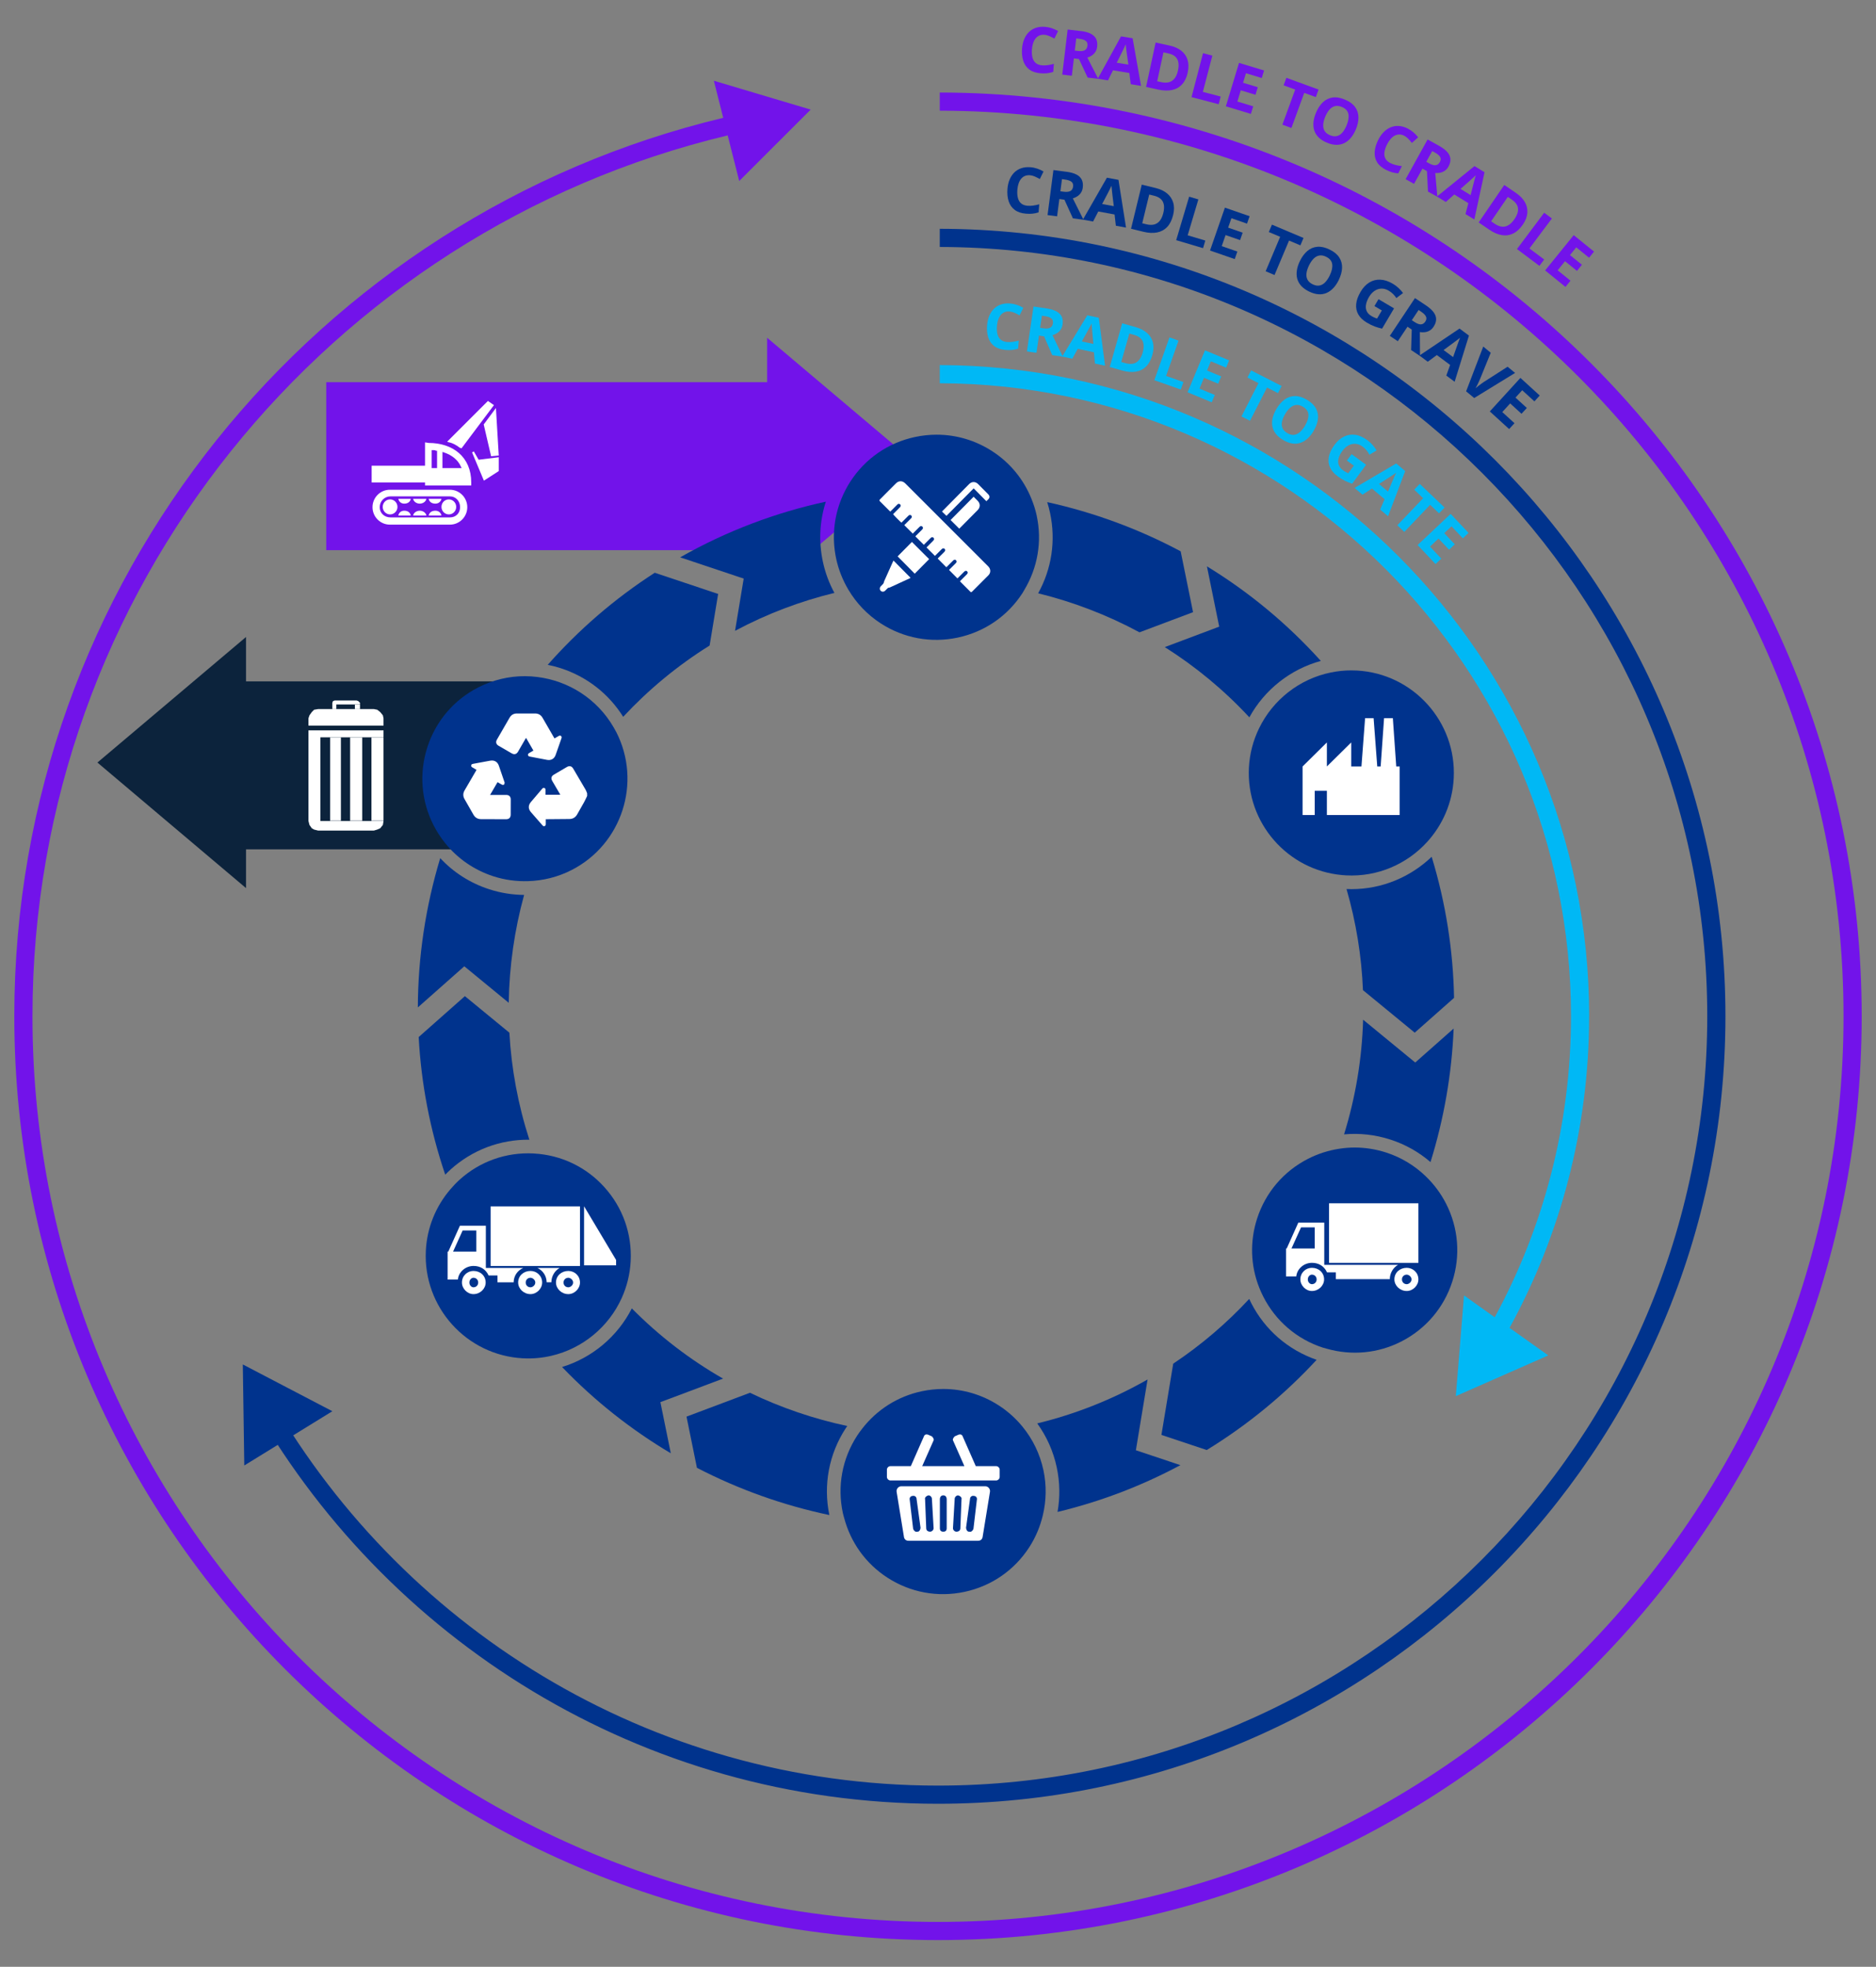 <?xml version="1.0" encoding="UTF-8"?><svg id="a" xmlns="http://www.w3.org/2000/svg" viewBox="0 0 787 825"><rect x="0" y="0" width="787" height="825" fill="#808080" stroke="none"/><defs><style>.b{fill:#00b8f5;}.b,.c,.d,.e,.f,.g{stroke-width:0px;}.c,.d{fill:#fff;}.d{fill-rule:evenodd;}.e{fill:#00338d;}.f{fill:#7213ea;}.g{fill:#0c233c;}</style></defs><polygon class="g" points="228.65 285.81 103.21 285.81 103.21 267.19 72.04 293.53 40.87 319.86 72.04 346.2 103.21 372.53 103.21 356.28 228.65 356.28 228.65 285.81"/><polygon class="f" points="353 168.02 321.82 141.68 321.82 160.31 136.86 160.31 136.86 230.77 321.82 230.77 321.82 247.02 353 220.69 384.17 194.35 353 168.02"/><path class="e" d="m184.67,359.97c-6.11,20.25-9.31,41.35-9.38,62.61l19.49-17.25.27.22,18.37,15.09c.22-15.33,2.41-30.54,6.45-45.25-4.92-.04-9.85-.82-14.66-2.38-7.97-2.58-14.97-7.08-20.53-13.04Z"/><path class="e" d="m261.44,300.67c10.49-11.27,22.6-21.37,36.25-29.89l3.58-21.64-2.7-.9-23.89-7.99c-17.05,11-32.04,24.06-44.9,38.62,1.83.37,3.65.83,5.45,1.42,10.98,3.56,20.14,10.73,26.2,20.39Z"/><path class="e" d="m280.83,586.74l22.5-8.46c-13.87-7.94-26.76-17.8-38.27-29.45-5.99,11.76-16.58,20.71-29.27,24.58,13.68,14.25,29.06,26.37,45.62,36.19l-4.37-21.45,3.78-1.42Z"/><path class="e" d="m188.97,490.61c9.16-8.26,20.85-12.67,33.1-12.54-4.76-14.72-7.54-29.81-8.38-44.89l-18.66-15.33-.69.61-18.7,16.55c1.05,19.41,4.72,38.83,11.14,57.73.71-.73,1.44-1.44,2.21-2.13Z"/><path class="e" d="m564.87,372.91c4.04,13.96,6.33,28.2,6.9,42.42l19.09,15.68,2.63,2.16,16.5-14.6c-.36-19.83-3.46-39.75-9.39-59.18-8.8,8.43-20.71,13.58-33.68,13.58-.68,0-1.36-.02-2.05-.05Z"/><path class="e" d="m510.48,263.23l-21.84,8.21c12.89,8.14,24.84,17.99,35.48,29.46,6.32-11.53,17.15-20.16,29.98-23.67-14.15-15.69-30.27-28.97-47.78-39.67l5.15,25.3-.99.37Z"/><path class="e" d="m583.3,478.02c6.28,2.03,11.96,5.26,16.81,9.44,5.64-18.14,8.93-36.98,9.71-56.02l-16.11,14.25-3.68-3.02-18.19-14.94c-.47,16.35-3.18,32.54-7.99,48.1,6.48-.59,13.07.12,19.44,2.19Z"/><path class="e" d="m524.88,546.55c-.29-.56-.55-1.13-.82-1.7-9.36,10.09-20,19.24-31.88,27.16l-4.1,24.74-.85,5.14,19,6.35c17.45-10.69,32.85-23.49,46.11-37.84-11.95-4.14-21.69-12.55-27.46-23.84Z"/><path class="e" d="m476.51,608.35l1.02-6.19,3.89-23.51c-14.84,8.46-30.42,14.57-46.29,18.42,3.93,5.43,6.74,11.66,8.18,18.41,1.34,6.27,1.43,12.61.34,18.73,17.61-4.24,34.93-10.73,51.54-19.63l-18.67-6.24Z"/><path class="e" d="m354.75,599.16c.22-.34.46-.67.68-1-14.08-3-27.8-7.67-40.82-13.94l-23.74,8.93-2.87,1.08,4.37,21.47c17.57,9.1,36.28,15.75,55.55,19.81-2.61-12.62-.19-25.52,6.83-36.35Z"/><path class="e" d="m310.66,242.24l1.33.45-3.63,21.92c13.44-7.17,27.44-12.44,41.68-15.91-2.21-4.07-3.86-8.49-4.85-13.15-1.81-8.48-1.34-17.09,1.26-25.12-20.96,4.54-41.56,12.25-61.12,23.35l25.31,8.47Z"/><path class="e" d="m435.53,248.87c14.75,3.64,29.05,9.11,42.5,16.37l22.47-8.45-.11-.53-5.09-25c-17.67-9.43-36.53-16.35-55.99-20.64.47,1.49.87,3,1.2,4.55,2.48,11.59.69,23.42-4.99,33.69Z"/><path class="e" d="m434.93,216.38c-.52-2.45-1.28-4.8-2.2-7.08-3.27-8.17-8.94-15.15-16.48-20.03-7.05-4.57-15.1-6.93-23.31-6.93-3.02,0-6.05.32-9.07.96-11.24,2.4-20.87,9.03-27.12,18.67-1.48,2.28-2.71,4.67-3.72,7.13-3.26,7.94-4.08,16.67-2.25,25.25,1,4.66,2.76,9.02,5.12,13.01,3.34,5.62,7.91,10.45,13.55,14.11,9.64,6.25,21.15,8.37,32.38,5.97,11.24-2.4,20.87-9.03,27.12-18.67.26-.4.47-.82.71-1.22,5.66-9.39,7.56-20.38,5.26-31.16Z"/><path class="e" d="m569.1,281.27c-.75-.04-1.49-.06-2.23-.06-2.92,0-5.77.3-8.54.87-13.2,2.68-24.33,11.47-30.13,23.4-2.45,5.03-3.97,10.61-4.27,16.54-1.19,23.15,16.24,43.02,39.14,45.05.53.05,1.07.1,1.61.12,13.32.7,25.56-4.78,33.94-13.94,6.52-7.12,10.7-16.45,11.23-26.82,1.22-23.69-17.06-43.95-40.75-45.17Z"/><path class="e" d="m606.6,504.82c-2.2-4.3-5.07-8.1-8.44-11.36-4.65-4.5-10.28-7.95-16.61-10-4.36-1.41-8.84-2.11-13.3-2.11-2.13,0-4.25.18-6.36.5-4.53.69-8.97,2.09-13.16,4.23-10.23,5.23-17.82,14.13-21.36,25.06-3.11,9.6-2.77,19.77.91,29.03.51,1.28,1.07,2.55,1.71,3.79,5.23,10.23,14.12,17.82,25.06,21.36.5.16,1,.26,1.5.41,10.49,2.99,21.55,1.97,31.32-3.02,10.23-5.23,17.82-14.13,21.36-25.06,3.54-10.93,2.61-22.59-2.62-32.82Z"/><path class="e" d="m437.72,616.68c-1.45-6.8-4.48-13-8.76-18.23-2.79-3.41-6.11-6.42-9.92-8.89-7.05-4.57-15.1-6.93-23.31-6.93-3.02,0-6.05.32-9.07.96-10.06,2.15-18.81,7.71-25.02,15.76-.73.94-1.44,1.9-2.09,2.91-6.25,9.64-8.37,21.14-5.97,32.38.15.71.37,1.38.55,2.08,2.74,10.34,9.09,19.18,18.13,25.04,9.64,6.25,21.15,8.37,32.38,5.97,11.24-2.4,20.87-9.03,27.12-18.67,2.71-4.19,4.6-8.73,5.72-13.45,1.47-6.14,1.6-12.57.25-18.93Z"/><path class="e" d="m253.55,497.98c-7.65-8.48-18.12-13.48-29.51-14.12-.07,0-.15-.02-.22-.02-11.48-.59-22.5,3.32-31.03,11.02-1.39,1.26-2.65,2.61-3.85,4.01-6.16,7.18-9.8,16.12-10.29,25.72-1.22,23.69,17.06,43.95,40.75,45.17,4.13.22,8.15-.17,11.98-1.07,13.08-3.06,23.99-12.13,29.46-24.27,2.13-4.73,3.45-9.93,3.73-15.41.59-11.48-3.32-22.49-11.02-31.03Z"/><path class="e" d="m258.53,307.08c-.34-.67-.72-1.31-1.09-1.96-6.96-12.05-19.01-19.54-32.03-21.15-1.74-.21-3.5-.34-5.26-.34-6.58,0-13.25,1.51-19.5,4.7-10.23,5.23-17.82,14.13-21.36,25.06-3.54,10.93-2.61,22.59,2.62,32.82,1.36,2.65,2.97,5.12,4.79,7.39,5.2,6.49,12.17,11.34,20.27,13.97,4.79,1.55,9.71,2.19,14.59,2.04,6.27-.19,12.48-1.72,18.23-4.66,21.12-10.79,29.53-36.75,18.74-57.88Z"/><polygon class="d" points="585.74 321.51 584.31 301.24 580.63 301.24 579.2 321.51 577.77 321.51 576.24 301.24 572.67 301.24 571.14 321.51 566.85 321.51 566.85 311.43 556.64 321.51 556.64 311.43 546.44 321.51 546.44 341.87 551.54 341.87 551.54 331.69 556.64 331.69 556.64 341.87 587.17 341.87 587.17 321.51 585.74 321.51 585.74 321.51 585.74 321.51"/><path class="d" d="m551.53,523.7h-9.74l4.01-8.86h5.73v8.86h0Zm34.94,6.86h-30.93v-17.72h-10.88l-4.87,10.86h-.29v11.72h4.3c.29-3.14,3.15-5.71,6.59-5.71,2.86,0,5.16,1.43,6.3,4h3.72v2.86h22.63c0-2.57,1.43-4.86,3.44-6"/><polygon class="d" points="557.55 504.74 595.03 504.74 595.03 529.73 557.55 529.73 557.55 504.74 557.55 504.74"/><path class="d" d="m550.35,538.67c-.85,0-1.71-.86-1.71-2s.85-2,1.71-2c1.14,0,1.99.86,1.99,2s-.85,2-1.99,2m0-6.86c-2.56,0-4.83,2-4.83,4.86,0,2.57,2.27,4.86,4.83,4.86,2.84,0,5.12-2.29,5.12-4.86,0-2.86-2.27-4.86-5.12-4.86"/><path class="d" d="m590.14,538.67c-1.15,0-2.01-.86-2.01-2s.86-2,2.01-2c.86,0,2.01.86,2.01,2s-1.15,2-2.01,2m0-6.86c-2.88,0-5.18,2-5.18,4.86,0,2.57,2.3,4.86,5.18,4.86,2.59,0,4.89-2.29,4.89-4.86,0-2.86-2.3-4.86-4.89-4.86"/><polygon class="d" points="205.82 506.05 243.31 506.05 243.31 531.04 205.82 531.04 205.82 506.05 205.82 506.05"/><path class="d" d="m198.62,539.98c-.85,0-1.71-.86-1.71-2s.85-2,1.71-2c1.14,0,1.99.86,1.99,2s-.85,2-1.99,2m0-6.86c-2.56,0-4.83,2-4.83,4.86,0,2.57,2.27,4.86,4.83,4.86,2.84,0,5.12-2.29,5.12-4.86,0-2.86-2.27-4.86-5.12-4.86"/><path class="d" d="m238.42,539.98c-1.15,0-2.01-.86-2.01-2s.86-2,2.01-2c.86,0,2.01.86,2.01,2s-1.15,2-2.01,2m0-6.86c-2.88,0-5.18,2-5.18,4.86,0,2.57,2.3,4.86,5.18,4.86,2.59,0,4.89-2.29,4.89-4.86,0-2.86-2.3-4.86-4.89-4.86"/><path class="c" d="m222.66,537.93s-.02.01-.03.01c-.04,0-.09-.03-.14-.05-.02,0-.04.01-.04.01l.09.17s.08-.09.11-.14Z"/><path class="c" d="m225.45,531.87c2.28,1.05,3.83,3.3,3.88,6h1.98c0-2.57,1.43-4.86,3.44-6h-9.3Z"/><path class="c" d="m219.47,531.87h-15.65v-17.72h-10.88l-4.87,10.86h-.29v11.72h4.3c.29-3.14,3.15-5.71,6.59-5.71,2.86,0,5.16,1.43,6.3,4h3.72v2.86h6.79c.04-2.73,1.62-4.96,3.99-6Zm-19.66-6.86h-9.74l4.01-8.86h5.73v8.86Z"/><path class="d" d="m222.55,539.98c-1.15,0-2.01-.86-2.01-2s.86-2,2.01-2c.86,0,2.01.86,2.01,2s-1.15,2-2.01,2m0-6.86c-2.88,0-5.18,2-5.18,4.86,0,2.57,2.3,4.86,5.18,4.86,2.59,0,4.89-2.29,4.89-4.86,0-2.86-2.3-4.86-4.89-4.86"/><polygon class="c" points="245.02 505.99 245.02 530.78 258.46 530.78 258.46 528.52 245.02 505.99"/><path class="d" d="m413.39,623.45h-35.33c-1.19,0-2.15,1.19-1.91,2.38l3.1,19.04c.24.95.95,1.43,1.91,1.43h29.12c.95,0,1.67-.48,1.91-1.43l3.1-19.04c.24-1.19-.72-2.38-1.91-2.38h0Zm-28.41,19.04h-.24c-.72.24-1.43-.48-1.67-1.19l-1.43-12.14c-.24-.95.48-1.67,1.19-1.67h0c.95-.24,1.67.48,1.67,1.19l1.67,12.14c0,.71-.48,1.67-1.19,1.67h0Zm5.25,0h0c-.95,0-1.67-.48-1.67-1.43l-.48-12.14c-.24-.71.48-1.43,1.43-1.67h0c.72,0,1.43.71,1.43,1.43l.72,12.37c0,.71-.72,1.43-1.43,1.43h0Zm6.92-1.43c0,.95-.48,1.43-1.43,1.43h0c-.95,0-1.43-.48-1.43-1.43v-12.14c0-.95.48-1.67,1.43-1.67h0c.95,0,1.43.71,1.43,1.67v12.14h0Zm5.73,0c0,.95-.72,1.43-1.67,1.43h0c-.72,0-1.43-.71-1.43-1.43l.72-12.37c0-.71.72-1.43,1.43-1.43h0c.95.24,1.67.95,1.43,1.67l-.48,12.14h0Zm6.92-11.9l-1.43,12.14c-.24.71-.95,1.43-1.67,1.19h-.24c-.72,0-1.19-.95-1.19-1.67l1.67-12.14c0-.71.72-1.43,1.67-1.19h0c.72,0,1.43.71,1.19,1.67h0Z"/><path class="d" d="m417.95,615h-8.6l-5.5-12.5c-.24-.72-.96-.96-1.67-.72l-1.67.72c-.48.48-.96,1.2-.72,1.68l4.78,10.81h-17.69l4.78-10.81c.24-.48-.24-1.2-.72-1.68l-1.67-.72c-.72-.24-1.43,0-1.67.72l-5.5,12.5h-8.6c-.72,0-1.43.72-1.43,1.44v3.12c0,.72.72,1.44,1.43,1.44h44.45c.72,0,1.43-.72,1.43-1.44v-3.12c0-.72-.72-1.44-1.43-1.44h0Z"/><path class="c" d="m407.64,248.33h-.45c-1.49-1.49-2.97-2.98-4.48-4.49.14-.15.24-.27.36-.39.83-.84,1.67-1.67,2.51-2.51.47-.47.52-.91.15-1.27-.36-.36-.8-.31-1.27.16-.85.84-1.69,1.69-2.54,2.54-.1.1-.22.2-.27.25-1.19-1.2-2.34-2.36-3.52-3.55.07-.07.18-.19.3-.31.8-.8,1.61-1.61,2.41-2.41.11-.11.22-.21.31-.34.21-.3.17-.75-.08-1-.26-.26-.68-.3-1-.08-.12.09-.23.2-.34.31-.82.81-1.63,1.63-2.45,2.44-.11.11-.24.22-.29.26-1.23-1.24-2.41-2.43-3.62-3.65.06-.06.17-.19.29-.3.8-.8,1.61-1.61,2.41-2.41.11-.11.22-.21.3-.34.23-.32.19-.73-.08-1-.26-.27-.67-.31-1-.09-.12.08-.23.2-.34.3-.82.81-1.63,1.63-2.44,2.44-.12.12-.24.22-.3.28-1.19-1.19-2.35-2.35-3.53-3.53.07-.08.18-.2.3-.31.81-.82,1.63-1.63,2.44-2.45.12-.12.24-.24.32-.38.19-.32.12-.71-.14-.95-.28-.26-.64-.29-.96-.07-.12.08-.23.2-.34.3-.82.81-1.63,1.63-2.44,2.44-.12.12-.24.22-.32.3-1.19-1.18-2.35-2.34-3.54-3.53.08-.09.19-.21.31-.33.8-.8,1.61-1.61,2.41-2.41.12-.12.24-.24.33-.37.2-.29.15-.72-.08-.97-.25-.26-.68-.31-1-.1-.12.08-.23.2-.34.3-.82.81-1.63,1.63-2.44,2.44-.11.11-.24.22-.29.27-1.19-1.19-2.36-2.35-3.54-3.53.06-.07.18-.19.29-.31.8-.8,1.61-1.61,2.41-2.41.1-.1.2-.19.28-.3.21-.28.22-.66.03-.93-.19-.28-.55-.41-.89-.28-.18.07-.34.2-.47.34-.84.83-1.67,1.67-2.51,2.51-.11.11-.24.22-.35.32-.6-.46-3.34-3.25-3.49-3.56.1-.1.2-.22.31-.32.81-.82,1.63-1.63,2.44-2.45.11-.11.22-.21.3-.34.32-.47.11-1.03-.44-1.19-.35-.11-.62.05-.85.29-.86.86-1.71,1.72-2.57,2.57-.12.12-.24.22-.39.36-1.51-1.51-3-3-4.49-4.48,0-.15,0-.3,0-.45,1.28-1.29,2.57-2.58,3.85-3.87,1.02-1.02,2.03-2.04,3.06-3.06,1.16-1.15,2.67-1.14,3.84,0,.22.21.43.43.65.64,9.35,9.35,18.7,18.7,28.05,28.05,2.06,2.06,4.12,4.11,6.17,6.18,1.08,1.09,1.12,2.64.06,3.71-2.32,2.35-4.67,4.68-7.01,7.01Z"/><path class="c" d="m382.56,227.33c2.42,2.42,4.8,4.79,7.22,7.21-1.98,2-3.99,4.03-6.04,6.1-2.41-2.43-4.78-4.83-7.18-7.26,2.03-2.05,4.02-4.06,5.99-6.05Z"/><path class="c" d="m374.85,235.15c2.39,2.42,4.75,4.8,7.15,7.23-.16.09-.27.17-.39.22-2.69,1.24-5.39,2.48-8.09,3.72-.18.08-.37.18-.56.18-.33,0-.53.16-.73.38-.29.31-.59.61-.9.9-.56.53-1.32.55-1.84.06-.52-.5-.54-1.3-.02-1.88.34-.37.71-.71,1.04-1.08.12-.14.18-.33.24-.51.07-.2.09-.41.18-.6,1.23-2.75,2.46-5.5,3.7-8.25.05-.11.11-.21.21-.38Z"/><path class="c" d="m408.44,208.36c.4.41.77.77,1.13,1.13.21.22.43.43.64.65,1.06,1.12,1.06,2.63,0,3.75-.55.58-1.13,1.14-1.69,1.71-1.93,1.95-3.86,3.9-5.79,5.85-.11.12-.24.22-.32.3-1.21-1.21-2.4-2.4-3.63-3.62,3.18-3.22,6.4-6.47,9.67-9.77Z"/><path class="c" d="m395.17,214.6c.09-.1.18-.2.27-.3,3.7-3.74,7.39-7.48,11.09-11.22.87-.88,1.96-1.11,2.99-.61.27.13.53.31.74.52,1.45,1.44,2.89,2.9,4.32,4.36.7.72.68,1.44-.03,2.14-.24.23-.48.46-.77.74-1.78-1.79-3.54-3.57-5.32-5.38-3.84,3.88-7.64,7.72-11.41,11.53-.64-.61-1.24-1.19-1.86-1.79Z"/><path class="c" d="m245.74,331.39c-1.74-3-3.5-5.98-5.26-8.96-.64-1.09-1.57-1.33-2.66-.7-1.81,1.06-3.61,2.12-5.42,3.18-1.13.66-1.37,1.56-.71,2.69,1.03,1.76,2.07,3.53,3.1,5.29.08.14.15.29.25.48h-6.18c0-.65,0-1.27,0-1.89,0-.41-.04-.78-.49-.95-.46-.17-.73.1-.99.41-1.55,1.83-3.11,3.66-4.67,5.49-1.16,1.36-1.16,2.87,0,4.21,1.61,1.85,3.23,3.69,4.84,5.54.25.29.52.49.92.34.39-.15.5-.46.49-.85-.01-.67,0-1.34,0-2.04.22,0,.39,0,.56,0,3.09-.03,6.19-.07,9.28-.08,1.51,0,2.61-.65,3.35-1.97.97-1.72,1.96-3.43,2.92-5.16.45-.82.83-1.68,1.24-2.53v-1.12c-.19-.46-.34-.95-.59-1.38Z"/><path class="c" d="m229.5,318.74c1.68.32,3.02-.45,3.59-2.06.82-2.31,1.62-4.62,2.43-6.93.13-.38.19-.73-.15-1.02-.37-.31-.71-.17-1.07.04-.55.33-1.1.64-1.68.97-.12-.19-.21-.35-.31-.51-1.56-2.71-3.12-5.42-4.69-8.12-.69-1.2-1.74-1.82-3.12-1.83-2.55-.01-5.11-.01-7.66,0-1.34,0-2.39.6-3.06,1.76-1.8,3.08-3.57,6.17-5.35,9.26-.56.98-.29,1.93.69,2.5,1.84,1.07,3.68,2.14,5.53,3.2,1.11.64,2.04.39,2.69-.73,1.01-1.75,2.03-3.51,3.04-5.27.09-.16.19-.3.31-.49,1.04,1.8,2.05,3.56,3.08,5.34-.62.36-1.2.7-1.79,1.03-.32.18-.54.42-.49.81.06.41.34.59.73.66,2.42.46,4.84.94,7.26,1.39Z"/><path class="c" d="m212.42,333.46c-.93-.01-1.86,0-2.79,0-1.3,0-2.6,0-4.04,0,1.09-1.87,2.11-3.61,3.14-5.38.66.38,1.26.78,1.89,1.08.23.11.64.09.82-.06.18-.15.2-.52.26-.8.02-.09-.06-.19-.09-.29-.78-2.27-1.55-4.54-2.33-6.81-.57-1.67-1.91-2.44-3.65-2.12-2.36.44-4.72.87-7.08,1.31-.42.08-.81.18-.89.68-.07.47.25.69.6.89.55.31,1.09.64,1.65.97-.14.24-.24.42-.34.59-1.56,2.67-3.12,5.34-4.67,8.02-.71,1.21-.72,2.44-.02,3.66,1.25,2.19,2.5,4.37,3.75,6.56.7,1.22,1.77,1.84,3.16,1.85,3.52.02,7.04.03,10.56.03,1.2,0,1.88-.68,1.89-1.89.02-2.15.02-4.3.02-6.45,0-1.13-.7-1.83-1.83-1.85Z"/><polygon class="d" points="156.85 297.43 133.44 297.43 131.77 297.71 130.8 298.68 129.82 300.06 129.4 301.31 129.4 304.37 160.89 304.37 160.89 301.31 160.62 300.06 159.5 298.68 158.25 297.71 156.85 297.43 156.85 297.43 156.85 297.43"/><polygon class="d" points="148.92 293.83 141.09 293.83 140.39 293.83 139.69 294.1 139.41 294.8 139.41 295.49 139.41 297.43 141.09 297.43 141.09 295.49 151.02 295.49 151.02 294.8 150.32 294.1 149.62 293.83 148.92 293.83 148.92 293.83 148.92 293.83"/><polygon class="d" points="148.88 295.56 151.02 295.56 151.02 297.43 148.88 297.43 148.88 295.56 148.88 295.56"/><polygon class="d" points="160.89 306.37 129.4 306.37 129.4 344.37 129.82 346.04 130.8 347.43 131.77 347.98 133.44 348.4 156.85 348.4 158.25 347.98 159.5 347.43 160.62 346.04 160.89 344.37 134.42 344.37 134.42 309.29 160.89 309.29 160.89 306.37 160.89 306.37 160.89 306.37"/><polygon class="d" points="138.48 309.3 143.01 309.3 143.01 344.27 138.48 344.27 138.48 309.3 138.48 309.3"/><polygon class="d" points="146.88 309.3 151.95 309.3 151.95 344.27 146.88 344.27 146.88 309.3 146.88 309.3"/><polygon class="d" points="155.82 309.3 160.89 309.3 160.89 344.27 155.82 344.27 155.82 309.3 155.82 309.3"/><path class="d" d="m178.31,187.31h0v8.04h-22.4s0,0,0,7.03h22.4v1.26s0,0,1.51,0h16.36s0,0,1.51,0v-1.26c0-10.8-7.8-16.58-17.87-16.58l-1.51-.25v1.76h0Zm7.3,9.04h8.05s0,0-.25-.5c-1.26-3.01-4.03-5.02-7.05-6.03l-.75-.25v6.78h0Zm-2.26-7.29h-.5c-.25-.25-.75-.25-1.01-.25h-.75s0,0,0,7.54h2.26s0,0,0-7.29h0Z"/><path class="d" d="m187.57,185.29l.76.25c1.51.25,3.27,1.26,4.53,2.26l.76.25,13.59-18.11-2.52-1.76-17.12,17.11h0Z"/><polygon class="d" points="208.05 171.15 209.23 191.07 206.02 191.39 202.92 178.04 208.05 171.15 208.05 171.15 208.05 171.15"/><polygon class="d" points="209.23 191.79 200.79 192.85 198.78 189.36 198.04 189.78 203 201.62 209.23 197.6 209.23 191.79 209.23 191.79 209.23 191.79"/><path class="d" d="m191.38,212.63c0-1.74-1.39-3.15-3.09-3.15-1.71,0-3.09,1.41-3.09,3.15s1.39,3.15,3.09,3.15c1.71,0,3.09-1.41,3.09-3.15h0Z"/><path class="d" d="m166.74,212.63c0-1.74-1.39-3.15-3.09-3.15-1.71,0-3.09,1.41-3.09,3.15,0,1.74,1.39,3.15,3.09,3.15s3.09-1.41,3.09-3.15h0Z"/><path class="d" d="m163.82,217.04c-2.52,0-4.53-1.77-4.53-4.29h0c0-2.52,2.01-4.54,4.53-4.54h24.91c2.52,0,4.28,2.02,4.28,4.54h0c0,2.52-1.76,4.29-4.28,4.29h-24.91Zm-7.55-4.29c0,4.04,3.27,7.32,7.3,7.32h25.16c4.03,0,7.3-3.28,7.3-7.32h0c0-4.04-3.27-7.32-7.3-7.32h-25.16c-4.03,0-7.3,3.28-7.3,7.32h0Z"/><path class="d" d="m169.59,211.26c-1.25,0-2.24-.76-2.49-2.02h5.24c-.25,1.26-1.25,2.02-2.74,2.02h0Z"/><path class="d" d="m176.09,211.26c-1.27,0-2.54-.76-2.8-2.02h5.59c-.25,1.26-1.53,2.02-2.8,2.02h0Z"/><path class="d" d="m182.64,211.26c-1.53,0-2.55-.76-2.81-2.02h5.36c-.26,1.26-1.28,2.02-2.55,2.02h0Z"/><path class="d" d="m182.64,214.23c1.28,0,2.3.76,2.55,2.02h-5.36c.26-1.26,1.28-2.02,2.81-2.02h0Z"/><path class="d" d="m176.09,214.23c1.27,0,2.54.76,2.8,2.02h-5.59c.25-1.26,1.53-2.02,2.8-2.02h0Z"/><path class="d" d="m169.59,214.23c1.5,0,2.49.76,2.74,2.02h-5.24c.25-1.26,1.25-2.02,2.49-2.02h0Z"/><path class="e" d="m394.24,95.97v7.62c177.6.4,321.97,145.01,321.97,322.7s-144.77,322.71-322.71,322.71c-121.25,0-227.08-67.23-282.22-166.36-2.29,1.11-4.58,2.22-6.85,3.36,56.39,101.66,164.82,170.62,289.07,170.62,182.15,0,330.34-148.19,330.34-330.34S576.05,96.37,394.24,95.97Z"/><path class="b" d="m666.67,426.3c0-150.38-122.14-272.76-272.43-273.16v7.62c146.08.4,264.81,119.36,264.81,265.54,0,45.67-11.6,88.68-32,126.26l-12.88-9.17-1.72,21.12-1.72,21.12,19.39-8.54,19.39-8.54-16.23-11.55c21.26-38.85,33.37-83.38,33.37-130.7Z"/><polygon class="e" points="120.96 603.34 102.48 614.72 102.17 593.53 101.86 572.34 120.64 582.15 139.43 591.96 120.96 603.34"/><path class="f" d="m394.24,38.81v7.62c209.13.4,379.14,170.65,379.14,379.87s-170.41,379.88-379.88,379.88S13.62,635.76,13.62,426.3c0-179.1,124.6-329.61,291.65-369.5l4.84,19.13,14.99-14.98,14.99-14.98-20.31-6.05-20.31-6.05,3.93,15.56C133.05,90.14,6,243.64,6,426.3c0,213.67,173.83,387.5,387.5,387.5s387.5-173.83,387.5-387.5S607.57,39.21,394.24,38.81Z"/><path class="b" d="m423.54,130.65c-.77-.07-1.46.03-2.08.27-.62.25-1.15.64-1.6,1.16s-.81,1.18-1.09,1.96c-.28.78-.45,1.67-.54,2.66-.11,1.34-.04,2.5.21,3.48.25.98.71,1.74,1.37,2.3.66.56,1.54.88,2.65.98.77.07,1.55.04,2.34-.06.79-.11,1.65-.28,2.59-.52l-.29,3.37c-.87.28-1.72.45-2.54.54-.83.08-1.75.08-2.76,0-1.95-.17-3.53-.71-4.72-1.62-1.19-.92-2.03-2.13-2.51-3.64s-.64-3.24-.47-5.18c.12-1.44.43-2.74.92-3.9s1.15-2.15,1.98-2.96,1.81-1.41,2.96-1.79c1.15-.38,2.44-.51,3.88-.39.94.08,1.88.28,2.81.6.93.32,1.81.72,2.64,1.21l-1.58,3.16c-.68-.4-1.37-.75-2.07-1.06-.7-.31-1.39-.5-2.08-.56Z"/><path class="b" d="m439.06,129.38c1.71.25,3.09.66,4.14,1.24,1.05.57,1.79,1.32,2.21,2.23.42.91.53,2,.35,3.28-.13.86-.4,1.59-.82,2.18-.42.6-.93,1.08-1.53,1.45s-1.23.65-1.89.84l4.34,9.02-4.43-.65-3.44-7.89-2.13-.31-1.06,7.23-4-.59,2.77-18.84,5.49.81Zm-.76,3.23l-1.21-.18-.75,5.09,1.29.19c1.32.19,2.3.11,2.94-.25.64-.36,1.02-.97,1.14-1.83.13-.89-.08-1.57-.64-2.04-.56-.47-1.48-.8-2.77-.99Z"/><path class="b" d="m459.33,152.49l-.41-4.72-6.79-1.45-2.29,4.15-4.26-.91,10.55-17.3,4.83,1.03,2.62,20.11-4.26-.91Zm-.64-8.23l-.43-4.62c-.02-.31-.06-.7-.1-1.19-.04-.48-.08-.98-.12-1.48-.04-.5-.07-.94-.08-1.3-.16.33-.37.74-.63,1.22s-.5.94-.74,1.37-.4.74-.5.92l-2.26,4.05,4.85,1.03Z"/><path class="b" d="m483.42,148.94c-.59,2.06-1.47,3.67-2.66,4.83-1.18,1.16-2.62,1.87-4.32,2.14-1.69.27-3.59.11-5.7-.49l-5.19-1.48,5.22-18.32,5.75,1.64c1.92.55,3.49,1.36,4.71,2.44,1.22,1.08,2.03,2.4,2.42,3.95s.32,3.31-.24,5.27Zm-4.06-1.05c.39-1.35.5-2.52.36-3.51-.15-.99-.55-1.8-1.2-2.44-.65-.64-1.55-1.12-2.68-1.44l-2.07-.59-3.4,11.93,1.67.47c1.9.54,3.45.44,4.66-.31,1.21-.75,2.1-2.12,2.67-4.11Z"/><path class="b" d="m484.25,159.48l6.35-17.95,3.81,1.35-5.23,14.81,7.28,2.57-1.11,3.14-11.09-3.92Z"/><path class="b" d="m508.33,168.75l-10.13-4.2,7.3-17.59,10.13,4.2-1.27,3.06-6.4-2.66-1.6,3.86,5.96,2.47-1.27,3.06-5.96-2.47-1.88,4.53,6.4,2.66-1.28,3.08Z"/><path class="b" d="m524.41,176.52l-3.6-1.84,7.13-13.97-4.61-2.35,1.53-2.99,12.81,6.54-1.53,2.99-4.61-2.35-7.13,13.97Z"/><path class="b" d="m551.08,180.77c-.75,1.26-1.59,2.31-2.52,3.16-.93.85-1.93,1.45-3.02,1.82-1.08.37-2.23.46-3.45.27-1.22-.18-2.49-.67-3.83-1.47-1.34-.8-2.37-1.68-3.11-2.67-.74-.98-1.21-2.03-1.4-3.16-.19-1.13-.14-2.3.17-3.52.31-1.22.84-2.47,1.59-3.74,1.01-1.69,2.17-3,3.47-3.93,1.3-.93,2.74-1.39,4.31-1.4,1.57,0,3.25.52,5.03,1.59,1.78,1.06,3.03,2.28,3.76,3.65.73,1.38,1,2.86.8,4.45-.2,1.59-.8,3.24-1.81,4.94Zm-11.94-7.11c-.68,1.14-1.12,2.21-1.33,3.2-.2,1-.13,1.9.21,2.71s1.01,1.5,1.98,2.08c.98.59,1.91.84,2.79.76.88-.08,1.7-.45,2.47-1.11.77-.66,1.5-1.56,2.18-2.7,1.02-1.72,1.51-3.26,1.45-4.62-.05-1.37-.82-2.49-2.29-3.36-.98-.58-1.91-.84-2.79-.76-.88.08-1.71.44-2.49,1.1-.78.65-1.51,1.55-2.19,2.7Z"/><path class="b" d="m567,190.48l6.09,4.48-5.85,7.95c-1-.33-1.99-.73-2.97-1.21-.98-.48-2.02-1.12-3.12-1.93-1.52-1.12-2.6-2.37-3.22-3.76-.62-1.38-.78-2.87-.46-4.45.31-1.58,1.1-3.23,2.36-4.94,1.18-1.61,2.52-2.77,4-3.49,1.48-.72,3.06-.96,4.72-.73,1.67.23,3.36.98,5.08,2.25.81.6,1.55,1.27,2.21,2.03.66.76,1.21,1.51,1.65,2.26l-2.99,1.81c-.29-.58-.68-1.18-1.16-1.78-.48-.6-1.05-1.15-1.71-1.63-.94-.7-1.92-1.08-2.94-1.16-1.02-.08-2,.13-2.95.63-.96.5-1.82,1.28-2.6,2.33-.74,1-1.25,1.99-1.55,2.96-.3.98-.31,1.9-.04,2.77s.87,1.65,1.82,2.35c.46.34.87.6,1.22.79.35.19.69.36,1,.52l2.35-3.2-2.91-2.14,1.99-2.71Z"/><path class="b" d="m578.98,213.75l1.87-4.35-5.3-4.48-3.98,2.57-3.32-2.81,17.47-10.27,3.77,3.18-7.18,18.96-3.32-2.81Zm3.32-7.56l1.8-4.27c.12-.28.28-.65.47-1.09.19-.45.39-.9.59-1.36.2-.46.38-.86.55-1.18-.3.22-.67.48-1.13.78s-.89.59-1.3.86c-.41.27-.7.46-.88.57l-3.9,2.5,3.79,3.2Z"/><path class="b" d="m589.12,223.12l-2.92-2.79,10.82-11.35-3.74-3.57,2.32-2.43,10.41,9.92-2.32,2.43-3.74-3.57-10.82,11.35Z"/><path class="b" d="m602.22,236.6l-7.52-7.98,13.86-13.06,7.52,7.98-2.41,2.27-4.75-5.04-3.04,2.87,4.42,4.69-2.41,2.27-4.42-4.69-3.58,3.37,4.75,5.04-2.43,2.29Z"/><path class="e" d="m432.08,73.51c-.77-.06-1.46.03-2.08.28-.62.25-1.15.64-1.6,1.17-.45.53-.81,1.19-1.08,1.97-.27.78-.45,1.67-.53,2.66-.11,1.34-.03,2.5.23,3.47.26.98.72,1.74,1.38,2.29.66.55,1.55.87,2.65.96.77.06,1.55.04,2.34-.07.79-.11,1.65-.29,2.58-.54l-.27,3.38c-.87.28-1.71.46-2.54.55-.83.09-1.75.09-2.76,0-1.96-.16-3.53-.69-4.73-1.6-1.2-.91-2.04-2.12-2.53-3.62-.49-1.51-.66-3.23-.5-5.18.11-1.44.41-2.74.9-3.9s1.14-2.15,1.96-2.97c.82-.81,1.81-1.41,2.95-1.8,1.15-.39,2.44-.52,3.87-.41.94.07,1.88.27,2.81.58.93.31,1.81.71,2.64,1.2l-1.56,3.17c-.68-.39-1.37-.74-2.07-1.05s-1.39-.49-2.09-.55Z"/><path class="e" d="m447.43,72.05c1.71.23,3.1.62,4.16,1.17,1.06.56,1.81,1.29,2.24,2.2s.57,2,.4,3.27c-.11.86-.37,1.59-.79,2.2-.41.6-.91,1.09-1.51,1.47-.59.38-1.22.67-1.87.87l4.48,8.95-4.44-.58-3.56-7.83-2.13-.28-.95,7.25-4-.52,2.46-18.88,5.5.72Zm-.71,3.25l-1.21-.16-.67,5.1,1.29.17c1.33.17,2.3.07,2.93-.29.63-.37,1-.98,1.11-1.84.12-.9-.11-1.57-.67-2.03-.57-.46-1.5-.77-2.79-.94Z"/><path class="e" d="m468.11,94.68l-.54-4.71-6.83-1.26-2.18,4.21-4.28-.79,10.08-17.59,4.85.9,3.17,20.03-4.28-.79Zm-.87-8.21l-.56-4.61c-.03-.31-.08-.7-.13-1.18-.06-.48-.11-.97-.16-1.47-.05-.5-.09-.93-.11-1.3-.15.33-.35.75-.59,1.24s-.48.95-.7,1.39c-.22.44-.38.75-.48.93l-2.15,4.11,4.88.9Z"/><path class="e" d="m492.12,90.26c-.51,2.08-1.33,3.73-2.46,4.93-1.14,1.2-2.55,1.97-4.23,2.31-1.68.34-3.59.25-5.71-.27l-5.24-1.27,4.5-18.51,5.81,1.41c1.94.47,3.54,1.22,4.8,2.26,1.26,1.03,2.12,2.32,2.58,3.86.46,1.54.45,3.3-.04,5.28Zm-4.1-.89c.33-1.37.4-2.54.22-3.52-.19-.98-.62-1.78-1.3-2.39-.68-.61-1.59-1.06-2.74-1.34l-2.09-.51-2.93,12.05,1.68.41c1.92.47,3.46.3,4.64-.49,1.18-.79,2.02-2.2,2.51-4.22Z"/><path class="e" d="m493.42,100.75l5.44-18.25,3.87,1.15-4.49,15.05,7.4,2.21-.95,3.19-11.27-3.36Z"/><path class="e" d="m517.98,108.68l-10.36-3.59,6.24-17.99,10.36,3.59-1.08,3.12-6.55-2.27-1.37,3.95,6.09,2.11-1.08,3.12-6.09-2.11-1.61,4.64,6.55,2.27-1.09,3.15Z"/><path class="e" d="m534.67,115.36l-3.72-1.57,6.09-14.45-4.76-2.01,1.31-3.1,13.25,5.59-1.31,3.1-4.76-2.01-6.09,14.45Z"/><path class="e" d="m561.63,117.44c-.64,1.32-1.39,2.44-2.25,3.36-.86.92-1.81,1.61-2.85,2.07-1.05.46-2.18.64-3.41.56-1.23-.08-2.54-.46-3.94-1.14-1.4-.68-2.51-1.48-3.33-2.39s-1.37-1.93-1.66-3.03-.33-2.28-.13-3.53c.2-1.24.62-2.53,1.27-3.86.86-1.77,1.91-3.17,3.13-4.21,1.22-1.03,2.62-1.62,4.18-1.75,1.56-.14,3.28.25,5.14,1.16,1.86.9,3.21,2.01,4.05,3.32s1.24,2.77,1.18,4.37c-.06,1.6-.52,3.29-1.39,5.07Zm-12.5-6.08c-.58,1.19-.93,2.3-1.05,3.3-.12,1.01.03,1.9.44,2.68.41.78,1.13,1.41,2.14,1.91,1.03.5,1.98.68,2.85.52.87-.15,1.66-.59,2.37-1.31s1.36-1.68,1.94-2.87c.87-1.8,1.23-3.37,1.06-4.73-.17-1.36-1.02-2.41-2.56-3.16-1.02-.5-1.97-.67-2.84-.52s-1.67.58-2.39,1.3c-.72.72-1.37,1.68-1.96,2.88Z"/><path class="e" d="m578.31,125.51l6.51,3.84-5.02,8.5c-1.03-.22-2.06-.52-3.08-.9-1.03-.38-2.13-.92-3.3-1.61-1.63-.96-2.82-2.1-3.58-3.41s-1.06-2.77-.91-4.38c.15-1.61.77-3.32,1.85-5.16,1.02-1.72,2.22-3.01,3.63-3.88,1.4-.87,2.95-1.27,4.63-1.2,1.68.06,3.44.64,5.28,1.72.87.51,1.67,1.11,2.4,1.8.74.69,1.36,1.38,1.87,2.09l-2.8,2.1c-.35-.55-.8-1.1-1.34-1.65-.54-.55-1.16-1.03-1.87-1.45-1.01-.6-2.02-.88-3.04-.86-1.02.03-1.98.33-2.88.93s-1.68,1.46-2.35,2.58c-.63,1.07-1.04,2.1-1.24,3.1-.2,1-.12,1.92.23,2.75.35.84,1.03,1.56,2.04,2.15.49.29.92.51,1.29.66.37.15.72.29,1.05.41l2.02-3.42-3.11-1.83,1.71-2.9Z"/><path class="e" d="m598.21,128.11c1.44.96,2.51,1.92,3.22,2.89.71.97,1.05,1.96,1.04,2.96-.01,1-.37,2.04-1.08,3.11-.48.72-1.04,1.27-1.68,1.62-.64.36-1.3.58-2,.66-.7.08-1.39.06-2.07-.04l.06,10.01-3.73-2.48.27-8.6-1.79-1.19-4.05,6.08-3.36-2.24,10.55-15.85,4.62,3.07Zm-2.07,2.6l-1.02-.68-2.85,4.28,1.08.72c1.11.74,2.03,1.08,2.76,1.03s1.33-.44,1.81-1.16c.5-.75.6-1.46.29-2.12s-1-1.35-2.08-2.07Z"/><path class="e" d="m606.74,157.54l1.6-4.46-5.57-4.15-3.81,2.81-3.49-2.6,16.81-11.32,3.96,2.95-6.01,19.37-3.49-2.6Zm2.85-7.75l1.54-4.38c.11-.29.24-.66.4-1.12.16-.46.33-.92.5-1.4.17-.47.33-.88.47-1.21-.28.23-.64.52-1.08.85-.44.33-.85.64-1.24.93-.39.29-.67.5-.84.63l-3.74,2.74,3.98,2.96Z"/><path class="e" d="m635.58,156.44l-17.14,10.52-3.39-2.81,7.19-18.78,3.14,2.6-4.48,11.01c-.08.19-.23.52-.45,1.02-.23.49-.48,1.01-.74,1.55-.26.54-.5.98-.7,1.3.28-.26.66-.57,1.14-.93.48-.36.93-.7,1.37-1.02s.75-.54.92-.65l10.01-6.42,3.14,2.6Z"/><path class="e" d="m633.09,179.97l-8.1-7.39,12.84-14.06,8.1,7.39-2.23,2.45-5.12-4.67-2.82,3.09,4.76,4.35-2.23,2.44-4.76-4.35-3.31,3.63,5.12,4.67-2.25,2.46Z"/><path class="f" d="m438.16,14.59c-.77-.06-1.46.04-2.08.29-.62.25-1.15.65-1.59,1.18-.44.53-.8,1.19-1.07,1.97-.27.78-.44,1.67-.52,2.67-.1,1.34-.02,2.5.24,3.47.26.97.72,1.74,1.39,2.29.66.55,1.55.87,2.66.95.77.06,1.55.03,2.34-.08.79-.11,1.65-.3,2.58-.55l-.26,3.38c-.87.28-1.71.47-2.54.56s-1.74.1-2.76.02c-1.96-.15-3.53-.68-4.73-1.58s-2.05-2.11-2.54-3.62-.67-3.23-.52-5.18c.11-1.44.4-2.74.89-3.9.48-1.16,1.13-2.16,1.95-2.97.82-.82,1.8-1.42,2.95-1.81,1.14-.39,2.43-.53,3.87-.42.94.07,1.88.26,2.81.57.93.31,1.81.71,2.65,1.19l-1.55,3.17c-.68-.39-1.38-.74-2.08-1.05-.7-.31-1.4-.49-2.09-.54Z"/><path class="f" d="m453.39,13.01c1.72.2,3.11.58,4.17,1.13,1.07.55,1.82,1.27,2.27,2.17.44.9.59,1.99.44,3.27-.1.86-.36,1.6-.76,2.21-.41.61-.9,1.1-1.49,1.49-.59.39-1.21.68-1.86.89l4.58,8.91-4.45-.53-3.65-7.79-2.13-.25-.87,7.26-4.01-.48,2.26-18.91,5.51.66Zm-.68,3.25l-1.22-.15-.61,5.11,1.29.15c1.33.16,2.3.05,2.93-.32.63-.38.99-.99,1.1-1.86.11-.9-.12-1.57-.7-2.02-.57-.45-1.5-.76-2.8-.91Z"/><path class="f" d="m474.38,35.32l-.62-4.7-6.85-1.14-2.1,4.25-4.29-.71,9.76-17.77,4.87.81,3.53,19.97-4.29-.71Zm-1.02-8.2l-.64-4.59c-.04-.31-.09-.7-.15-1.18-.07-.48-.13-.97-.19-1.47-.06-.5-.11-.93-.13-1.3-.14.34-.33.75-.57,1.24-.24.49-.46.96-.67,1.4-.21.44-.37.75-.46.94l-2.07,4.15,4.9.81Z"/><path class="f" d="m498.29,30.32c-.45,2.1-1.23,3.76-2.34,4.99-1.1,1.23-2.49,2.04-4.17,2.42-1.67.38-3.58.34-5.72-.12l-5.27-1.14,4.01-18.62,5.84,1.26c1.95.42,3.57,1.13,4.86,2.13,1.29,1,2.18,2.26,2.67,3.79s.53,3.28.1,5.28Zm-4.12-.78c.3-1.38.34-2.55.13-3.52s-.67-1.76-1.36-2.35c-.69-.59-1.62-1.01-2.77-1.26l-2.1-.45-2.61,12.12,1.69.37c1.93.41,3.47.21,4.63-.62,1.16-.82,1.96-2.25,2.39-4.28Z"/><path class="f" d="m499.86,40.74l4.82-18.42,3.91,1.02-3.98,15.2,7.47,1.96-.84,3.22-11.38-2.98Z"/><path class="f" d="m524.76,47.78l-10.5-3.18,5.52-18.22,10.5,3.18-.96,3.17-6.63-2.01-1.21,4,6.17,1.87-.96,3.17-6.17-1.87-1.42,4.7,6.63,2.01-.97,3.19Z"/><path class="f" d="m541.76,53.69l-3.79-1.39,5.38-14.73-4.86-1.77,1.15-3.16,13.51,4.93-1.15,3.16-4.86-1.77-5.38,14.73Z"/><path class="f" d="m568.78,54.29c-.57,1.35-1.25,2.52-2.05,3.48-.8.97-1.71,1.71-2.73,2.23-1.02.51-2.14.77-3.37.76-1.23-.01-2.56-.32-3.99-.92-1.43-.6-2.59-1.33-3.46-2.2-.87-.87-1.48-1.84-1.83-2.93-.35-1.09-.46-2.26-.33-3.51.13-1.25.48-2.56,1.05-3.92.76-1.82,1.72-3.28,2.88-4.38,1.16-1.1,2.52-1.76,4.07-1.99,1.55-.23,3.29.06,5.2.87,1.91.8,3.32,1.83,4.24,3.09.92,1.26,1.39,2.69,1.42,4.29.03,1.6-.34,3.32-1.1,5.15Zm-12.82-5.36c-.51,1.22-.8,2.34-.86,3.36-.06,1.01.14,1.9.59,2.65.46.75,1.21,1.34,2.25,1.78,1.06.44,2.01.56,2.87.36.86-.2,1.62-.68,2.29-1.44.67-.76,1.26-1.75,1.78-2.98.77-1.84,1.03-3.44.79-4.78s-1.16-2.35-2.74-3.01c-1.05-.44-2-.56-2.86-.36-.86.2-1.63.68-2.31,1.43-.68.76-1.28,1.75-1.79,2.98Z"/><path class="f" d="m589.04,56.92c-.69-.35-1.37-.52-2.04-.51-.67,0-1.31.17-1.92.49-.61.32-1.19.8-1.73,1.42-.54.62-1.04,1.38-1.48,2.27-.6,1.21-.96,2.31-1.09,3.31-.12,1,.02,1.88.42,2.64.41.76,1.11,1.39,2.1,1.88.69.34,1.42.61,2.2.8.77.19,1.64.35,2.6.47l-1.51,3.03c-.91-.07-1.76-.21-2.56-.44-.8-.23-1.65-.57-2.56-1.02-1.76-.88-3.02-1.96-3.79-3.25-.77-1.29-1.1-2.73-.99-4.31.11-1.58.6-3.25,1.47-4.99.64-1.29,1.41-2.38,2.29-3.28.88-.9,1.86-1.57,2.93-2.02,1.07-.45,2.21-.64,3.41-.57,1.21.07,2.46.42,3.75,1.07.85.42,1.64.95,2.39,1.59.75.64,1.41,1.34,2,2.1l-2.63,2.36c-.49-.62-1-1.2-1.53-1.75-.53-.55-1.11-.98-1.73-1.28Z"/><path class="f" d="m603.75,61.2c1.51.84,2.66,1.71,3.44,2.62s1.21,1.87,1.28,2.87c.07,1-.21,2.07-.83,3.19-.42.76-.93,1.34-1.54,1.75-.6.41-1.25.68-1.94.82-.69.13-1.38.17-2.06.12l.88,9.97-3.92-2.17-.44-8.6-1.88-1.04-3.54,6.39-3.53-1.96,9.23-16.66,4.85,2.69Zm-1.85,2.76l-1.07-.59-2.49,4.5,1.14.63c1.17.65,2.12.92,2.84.8.72-.11,1.29-.55,1.71-1.31.44-.79.48-1.5.12-2.14-.36-.63-1.11-1.27-2.25-1.9Z"/><path class="f" d="m614.79,89.8l1.2-4.58-5.91-3.64-3.55,3.14-3.71-2.28,15.74-12.77,4.21,2.58-4.27,19.82-3.71-2.28Zm2.15-7.97l1.14-4.5c.08-.3.18-.68.3-1.15.12-.47.25-.95.38-1.43s.25-.9.36-1.25c-.26.26-.59.57-1,.94s-.79.71-1.15,1.04c-.36.33-.62.56-.78.7l-3.49,3.06,4.23,2.6Z"/><path class="f" d="m638.84,94.21c-1.21,1.77-2.56,3.02-4.05,3.74-1.49.72-3.08.95-4.77.67-1.69-.28-3.44-1.03-5.25-2.27l-4.45-3.04,10.74-15.72,4.94,3.37c1.65,1.13,2.88,2.4,3.69,3.81.81,1.41,1.16,2.92,1.05,4.52-.12,1.6-.75,3.24-1.9,4.93Zm-3.52-2.28c.79-1.16,1.28-2.23,1.45-3.22.17-.98.05-1.88-.37-2.69-.42-.81-1.11-1.55-2.09-2.22l-1.77-1.21-7,10.24,1.43.98c1.63,1.11,3.13,1.51,4.52,1.18,1.39-.33,2.66-1.35,3.83-3.06Z"/><path class="f" d="m636.38,104.47l11.42-15.24,3.23,2.42-9.42,12.57,6.18,4.63-2,2.67-9.41-7.05Z"/><path class="f" d="m656.72,120.35l-8.52-6.91,11.99-14.8,8.52,6.9-2.08,2.57-5.38-4.36-2.63,3.25,5.01,4.06-2.08,2.57-5.01-4.06-3.09,3.82,5.38,4.36-2.1,2.59Z"/></svg>